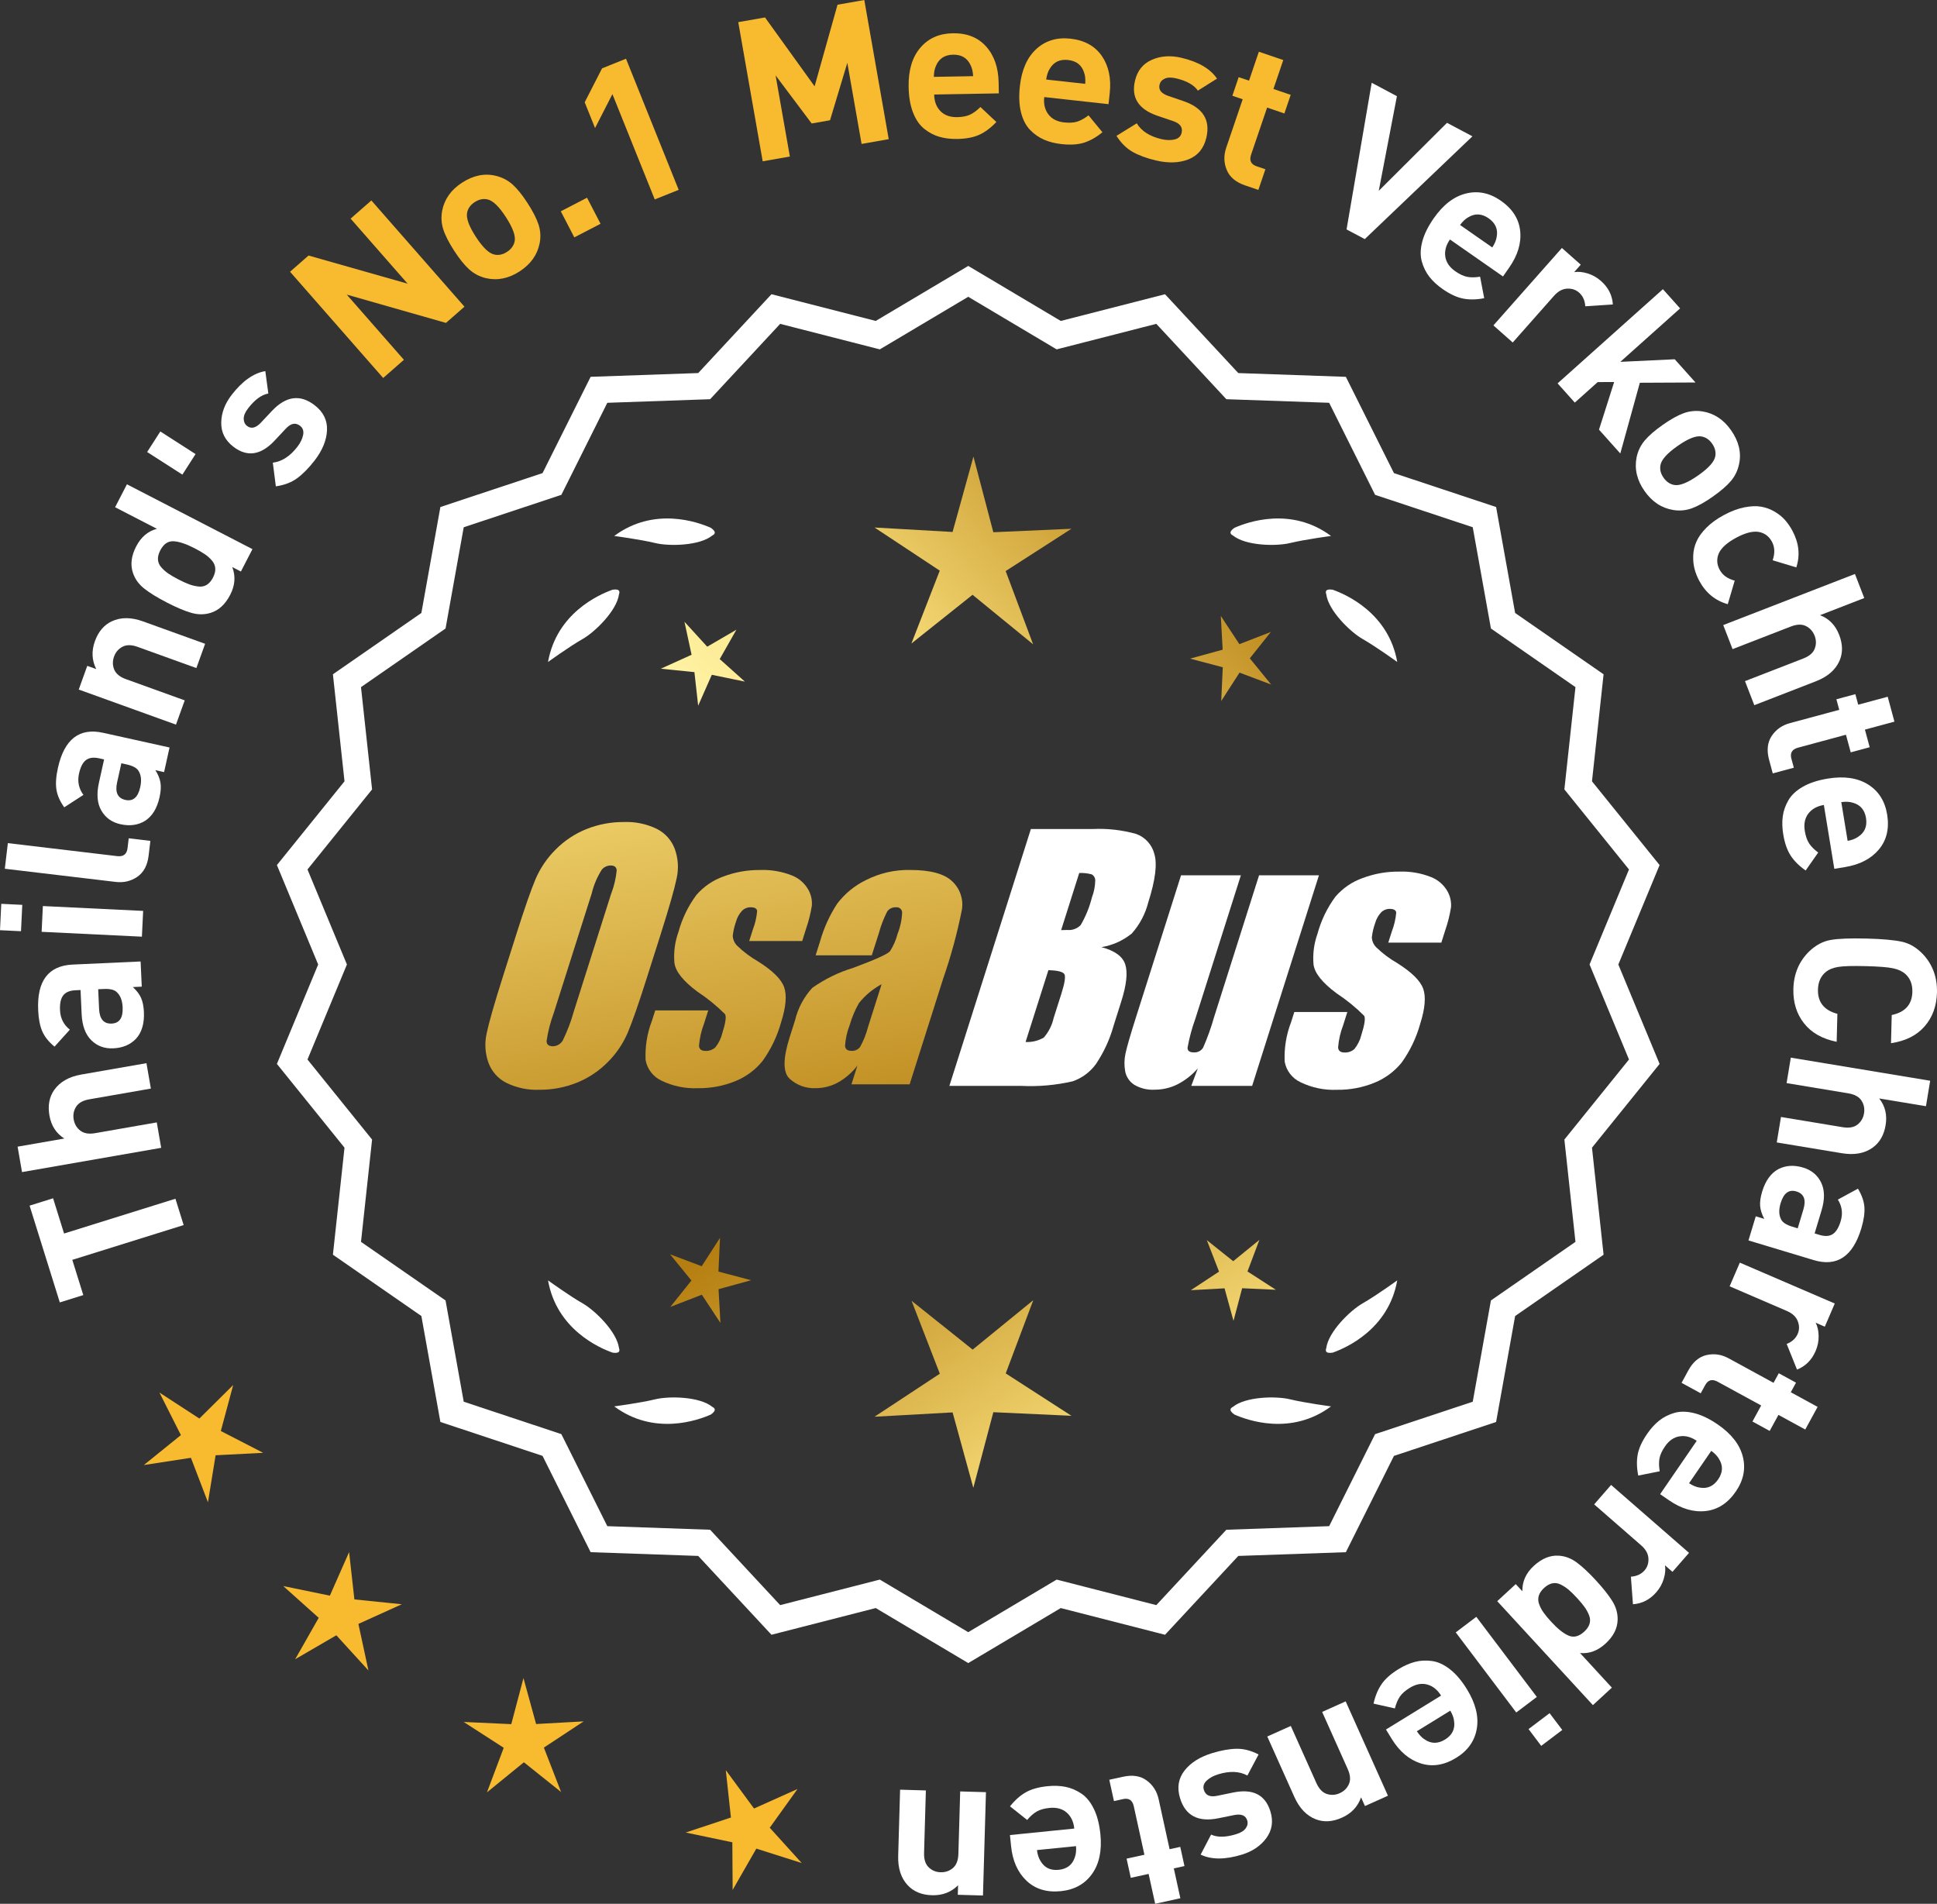 <?xml version="1.0" encoding="UTF-8"?>
<svg id="Layer_2" data-name="Layer 2" xmlns="http://www.w3.org/2000/svg" xmlns:xlink="http://www.w3.org/1999/xlink" viewBox="0 0 175.732 172.689">
  <rect x="0" y="0" width="175.732" height="172.689" fill="#333333" stroke="none"/>
  <defs>
    <style>
      .cls-1 {
        fill: url(#linear-gradient-8);
      }

      .cls-2 {
        fill: url(#linear-gradient-7);
      }

      .cls-3 {
        fill: url(#linear-gradient-5);
      }

      .cls-4 {
        fill: url(#linear-gradient-6);
      }

      .cls-5 {
        fill: url(#linear-gradient-9);
      }

      .cls-6 {
        fill: url(#linear-gradient-4);
      }

      .cls-7 {
        fill: url(#linear-gradient-3);
      }

      .cls-8 {
        fill: url(#linear-gradient-2);
      }

      .cls-9 {
        fill: url(#linear-gradient);
      }

      .cls-10 {
        fill: #f8ba2f;
      }

      .cls-11 {
        fill: #fff;
      }
    </style>
    <linearGradient id="linear-gradient" x1="114.195" y1="197.114" x2="62.77" y2="114.594" gradientUnits="userSpaceOnUse">
      <stop offset="0" stop-color="#f9df7b"/>
      <stop offset=".279" stop-color="#b57e10"/>
      <stop offset=".323" stop-color="#c89d38"/>
      <stop offset=".417" stop-color="#efda86"/>
      <stop offset=".46" stop-color="#fff3a6"/>
      <stop offset=".642" stop-color="#f9df7b"/>
      <stop offset="1" stop-color="#b57e10"/>
    </linearGradient>
    <linearGradient id="linear-gradient-2" x1="127.443" y1="188.858" x2="76.018" y2="106.339" xlink:href="#linear-gradient"/>
    <linearGradient id="linear-gradient-3" x1="148.97" y1="175.443" x2="97.545" y2="92.923" xlink:href="#linear-gradient"/>
    <linearGradient id="linear-gradient-4" x1="48.758" y1="65.064" x2="80.45" y2="236.082" gradientUnits="userSpaceOnUse">
      <stop offset="0" stop-color="#f9df7b"/>
      <stop offset=".279" stop-color="#b57e10"/>
      <stop offset=".284" stop-color="#e5c25b"/>
      <stop offset=".286" stop-color="#f9df7b"/>
      <stop offset=".46" stop-color="#fff3a6"/>
      <stop offset=".642" stop-color="#f9df7b"/>
      <stop offset="1" stop-color="#b57e10"/>
    </linearGradient>
    <linearGradient id="linear-gradient-5" x1="61.266" y1="62.746" x2="92.958" y2="233.764" xlink:href="#linear-gradient-4"/>
    <linearGradient id="linear-gradient-6" x1="73.891" y1="60.406" x2="105.583" y2="231.424" xlink:href="#linear-gradient-4"/>
    <linearGradient id="linear-gradient-7" x1="53.205" y1="114.465" x2="118.981" y2="53.472" xlink:href="#linear-gradient"/>
    <linearGradient id="linear-gradient-8" x1="30.985" y1="90.503" x2="96.762" y2="29.51" xlink:href="#linear-gradient"/>
    <linearGradient id="linear-gradient-9" x1="38.041" y1="98.112" x2="103.818" y2="37.119" xlink:href="#linear-gradient"/>
  </defs>
  <g id="Layer_1-2" data-name="Layer 1">
    <g>
      <g>
        <polygon class="cls-10" points="21.157 125.632 18.088 128.674 14.466 126.317 16.411 130.176 13.05 132.892 17.321 132.235 18.866 136.271 19.56 132.006 23.876 131.783 20.034 129.805 21.157 125.632"/>
        <polygon class="cls-10" points="32.152 145.081 31.672 140.787 29.927 144.74 25.695 143.869 28.915 146.751 26.779 150.507 30.514 148.335 33.427 151.527 32.515 147.303 36.451 145.52 32.152 145.081"/>
        <polygon class="cls-10" points="48.637 156.384 47.491 152.217 46.385 156.395 42.069 156.197 45.7 158.539 44.178 162.584 47.528 159.854 50.904 162.551 49.343 158.522 52.951 156.144 48.637 156.384"/>
        <polygon class="cls-10" points="69.834 165.791 72.352 162.279 68.409 164.048 65.847 160.568 66.312 164.865 62.21 166.226 66.44 167.112 66.468 171.434 68.617 167.685 72.735 168.994 69.834 165.791"/>
      </g>
      <g>
        <path class="cls-11" d="M87.843,150.493l-8.345-4.961-9.405,2.409-6.61-7.111-9.703-.338-4.338-8.685-9.214-3.058-1.716-9.556-7.98-5.53,1.046-9.652-6.098-7.554,3.723-8.967-3.723-8.967,6.098-7.554-1.046-9.652,7.98-5.53,1.716-9.556,9.214-3.058,4.338-8.685,9.703-.338,6.61-7.111,9.405,2.409,8.345-4.961,8.345,4.961,9.405-2.409,6.61,7.111,9.703.338,4.338,8.685,9.214,3.058,1.716,9.556,7.98,5.53-1.046,9.652,6.098,7.554-3.723,8.967,3.723,8.967-6.098,7.554,1.046,9.652-7.98,5.53-1.716,9.556-9.214,3.058-4.338,8.685-9.703.338-6.61,7.111-9.405-2.409-8.345,4.961ZM79.772,143.617l8.07,4.797,8.07-4.797,9.095,2.329,6.392-6.877,9.383-.327,4.195-8.399,8.91-2.957,1.659-9.241,7.716-5.348-1.011-9.334,5.897-7.305-3.6-8.671,3.6-8.671-5.897-7.305,1.011-9.334-7.716-5.348-1.659-9.241-8.91-2.957-4.195-8.399-9.383-.327-6.392-6.877-9.095,2.329-8.07-4.797-8.07,4.797-9.095-2.329-6.392,6.877-9.383.327-4.195,8.399-8.91,2.957-1.659,9.241-7.716,5.348,1.011,9.334-5.897,7.305,3.6,8.671-3.6,8.671,5.897,7.305-1.011,9.334,7.716,5.348,1.659,9.241,8.91,2.957,4.195,8.399,9.383.327,6.392,6.877,9.095-2.329Z"/>
        <path class="cls-11" d="M87.843,150.854l-.159-.094-8.234-4.896-9.459,2.423-6.647-7.151-9.759-.34-4.363-8.735-9.268-3.076-1.726-9.611-8.025-5.562,1.052-9.708-6.133-7.598,3.744-9.018-3.744-9.019,6.133-7.598-1.052-9.708,8.025-5.562,1.726-9.611,9.268-3.075,4.363-8.735,9.759-.341,6.647-7.151,9.459,2.423,8.394-4.989.159.094,8.233,4.896,9.459-2.423,6.648,7.151,9.758.341,4.364,8.735,9.267,3.075,1.726,9.611,8.025,5.562-1.052,9.708,6.134,7.598-3.744,9.019,3.744,9.018-6.134,7.598,1.052,9.708-8.025,5.562-1.726,9.611-9.267,3.076-4.364,8.735-9.758.34-6.648,7.151-9.459-2.423-8.393,4.99ZM79.545,145.198l.111.065,8.187,4.868,8.297-4.934,9.352,2.396,6.572-7.071.129-.004,9.518-.332,4.313-8.636.123-.04,9.038-3.001,1.706-9.5,7.934-5.499-1.04-9.597,6.063-7.512-3.701-8.914,3.701-8.915-6.063-7.512,1.04-9.597-7.934-5.499-1.706-9.5-9.161-3.04-4.313-8.636-9.646-.337-6.572-7.071-9.352,2.396-.111-.065-8.186-4.867-8.298,4.933-9.352-2.396-6.571,7.071-.129.004-9.519.333-4.312,8.636-.123.04-9.039,3-1.706,9.5-7.934,5.499,1.04,9.597-6.062,7.512,3.701,8.915-3.701,8.914,6.062,7.512-1.04,9.597,7.934,5.499,1.706,9.5,9.162,3.041,4.312,8.636,9.647.336,6.571,7.071,9.352-2.396ZM87.843,148.775l-8.118-4.826-9.148,2.344-6.43-6.917-9.438-.329-4.221-8.448-8.963-2.976-1.669-9.296-7.763-5.379,1.018-9.39-5.932-7.348,3.621-8.723-3.621-8.723,5.932-7.349-1.018-9.389,7.763-5.38,1.669-9.296,8.963-2.975,4.221-8.449,9.438-.329,6.43-6.916,9.148,2.343,8.118-4.826,8.118,4.826,9.148-2.343,6.43,6.916,9.438.329,4.221,8.449,8.964,2.975,1.669,9.296,7.762,5.38-1.018,9.389,5.933,7.349-3.621,8.723,3.621,8.723-5.933,7.348,1.018,9.39-7.762,5.379-1.669,9.296-8.964,2.976-4.221,8.448-9.438.329-6.43,6.917-9.148-2.344-8.118,4.826ZM79.82,143.283l.111.065,7.911,4.704,8.022-4.77,9.041,2.316,6.354-6.837.129-.004,9.197-.321,4.17-8.349.123-.04,8.735-2.9,1.649-9.185,7.67-5.316-1.006-9.278,5.862-7.262-3.578-8.619,3.578-8.619-5.862-7.263,1.006-9.277-7.67-5.317-1.649-9.185-8.858-2.939-4.17-8.35-9.326-.325-6.354-6.836-9.041,2.315-.111-.065-7.911-4.704-8.022,4.77-9.041-2.315-6.354,6.836-.129.004-9.198.321-4.17,8.35-.123.04-8.734,2.899-1.649,9.185-7.671,5.317,1.006,9.277-5.861,7.263,3.578,8.619-3.578,8.619,5.861,7.262-1.006,9.278,7.671,5.316,1.649,9.185,8.857,2.94,4.17,8.349,9.327.325,6.354,6.837,9.041-2.316Z"/>
      </g>
      <g>
        <polygon class="cls-9" points="65.181 115.344 65.321 112.283 63.661 114.858 60.793 113.778 62.729 116.154 60.816 118.548 63.673 117.44 65.359 119.999 65.189 116.94 68.143 116.127 65.181 115.344"/>
        <polygon class="cls-8" points="93.742 117.939 88.243 122.421 82.701 117.993 85.264 124.608 79.34 128.51 86.423 128.117 88.304 134.957 90.119 128.099 97.205 128.424 91.243 124.579 93.742 117.939"/>
        <polygon class="cls-7" points="113.177 115.333 114.257 112.466 111.881 114.402 109.487 112.489 110.595 115.346 108.036 117.032 111.095 116.862 111.908 119.816 112.691 116.854 115.752 116.994 113.177 115.333"/>
      </g>
      <g>
        <path class="cls-11" d="M111.851,127.618c-.114.057-.184.124-.207.201-.001.001-.002.002-.003.003.001 0.0.001 0.0.002.001-.036.131.066.291.35.488,1.179.524,5.149,1.947,8.764-.74,0,0-2.348-.308-3.726-.643-1.249-.304-4.027-.256-5.179.691Z"/>
        <path class="cls-11" d="M120.31,122.58c0.0.001-0.0.003,0,.004.001-0.0.001-0.0.002-.001.063.12.248.166.589.115,1.217-.428,5.08-2.121,5.862-6.557,0,0-1.918,1.389-3.15,2.091-1.117.637-3.103,2.579-3.29,4.059-.043.12-.049.217-.013.288Z"/>
      </g>
      <g>
        <path class="cls-11" d="M64.631,127.618c.114.057.184.124.207.201.001.001.002.002.003.003-.001 0-.001 0-.002.001.036.131-.066.291-.35.488-1.179.524-5.149,1.947-8.764-.74,0,0,2.348-.308,3.726-.643,1.249-.304,4.027-.256,5.179.691Z"/>
        <path class="cls-11" d="M56.172,122.58c-0.0.001 0.0.003,0,.004-.001-0-.001-0-.002-.001-.063.12-.248.166-.589.115-1.217-.428-5.08-2.121-5.862-6.557,0,0,1.918,1.389,3.15,2.091,1.117.637,3.103,2.579,3.29,4.059.043.12.049.217.013.288Z"/>
      </g>
      <g>
        <path class="cls-11" d="M64.631,48.57c.114-.057.184-.124.207-.201.001-.001.002-.002.003-.003-.001-0-.001-0-.002-.001.036-.131-.066-.291-.35-.488-1.179-.524-5.149-1.947-8.764.74,0,0,2.348.308,3.726.643,1.249.304,4.027.256,5.179-.691Z"/>
        <path class="cls-11" d="M56.172,53.609c-0-.001 0-.003,0-.004-.001 0-.001 0-.002.001-.063-.12-.248-.166-.589-.115-1.217.428-5.08,2.121-5.862,6.557,0,0,1.918-1.389,3.15-2.091,1.117-.637,3.103-2.579,3.29-4.059.043-.12.049-.217.013-.288Z"/>
      </g>
      <g>
        <path class="cls-11" d="M111.851,48.57c-.114-.057-.184-.124-.207-.201-.001-.001-.002-.002-.003-.003.001-0.0.001-0.0.002-.001-.036-.131.066-.291.35-.488,1.179-.524,5.149-1.947,8.764.74,0,0-2.348.308-3.726.643-1.249.304-4.027.256-5.179-.691Z"/>
        <path class="cls-11" d="M120.31,53.609c0-.001-0-.003,0-.004.001 0.0.001 0.0.002.001.063-.12.248-.166.589-.115,1.217.428,5.08,2.121,5.862,6.557,0,0-1.918-1.389-3.15-2.091-1.117-.637-3.103-2.579-3.29-4.059-.043-.12-.049-.217-.013-.288Z"/>
      </g>
      <g id="Group_4" data-name="Group 4">
        <g id="Group_1" data-name="Group 1">
          <path id="Path_1" data-name="Path 1" class="cls-6" d="M58.684,88.701c-.743,2.341-1.321,3.999-1.734,4.975-.429.998-1.045,1.904-1.814,2.67-.793.803-1.741,1.435-2.787,1.858-1.09.438-2.256.658-3.431.648-1.017.039-2.027-.171-2.945-.611-.769-.376-1.363-1.035-1.657-1.839-.308-.854-.365-1.778-.165-2.663.198-.958.677-2.638,1.438-5.039l1.265-3.987c.743-2.341,1.321-3.999,1.734-4.975.429-.998,1.045-1.904,1.814-2.67.793-.803,1.741-1.435,2.787-1.858,1.091-.437,2.256-.656,3.431-.646,1.017-.039,2.027.171,2.945.611.768.377,1.362,1.036,1.657,1.84.308.854.365,1.778.165,2.663-.198.958-.677,2.637-1.438,5.037l-1.266,3.986ZM55.458,81.043c.255-.669.42-1.369.49-2.082-.014-.303-.197-.454-.548-.454-.305.003-.593.136-.794.366-.426.665-.737,1.397-.922,2.166l-3.456,10.883c-.3.811-.515,1.65-.64,2.506,0,.319.194.476.565.476.383-.001.734-.212.915-.548.408-.836.739-1.708.988-2.604l3.398-10.71.003.003Z"/>
          <path id="Path_2" data-name="Path 2" class="cls-3" d="M72.781,85.359h-4.81l.329-1.035c.208-.538.339-1.102.391-1.676-.018-.234-.216-.351-.592-.351-.295-.003-.578.115-.785.325-.254.277-.438.611-.538.973-.15.416-.25.849-.298,1.289.015.339.158.661.399.9.569.552,1.206,1.031,1.894,1.425,1.317.827,2.106,1.604,2.367,2.33.259.728.172,1.789-.271,3.182-.35,1.263-.919,2.454-1.683,3.518-.654.81-1.504,1.439-2.469,1.829-1.077.439-2.23.656-3.393.64-1.148.051-2.29-.186-3.322-.691-.755-.353-1.289-1.052-1.43-1.873-.055-1.217.143-2.433.582-3.57l.293-.922h4.808l-.384,1.21c-.246.642-.398,1.316-.454,2.001.022.307.216.461.574.461.33.02.655-.092.903-.311.308-.381.527-.826.64-1.302.289-.911.373-1.482.251-1.712-.764-.766-1.605-1.451-2.509-2.045-1.291-.958-1.987-1.829-2.088-2.612-.083-.943.039-1.893.359-2.784.329-1.218.883-2.363,1.634-3.376.659-.761,1.503-1.338,2.45-1.676,1.062-.401,2.19-.6,3.325-.589.978-.037,1.953.127,2.864.483.631.24,1.16.689,1.498,1.273.258.444.376.955.34,1.467-.114.719-.291,1.427-.53,2.114l-.348,1.111v-.008Z"/>
          <path id="Path_3" data-name="Path 3" class="cls-4" d="M79.092,86.658h-5.095l.406-1.28c.343-1.213.869-2.366,1.559-3.42.686-.899,1.573-1.626,2.59-2.122,1.245-.636,2.629-.953,4.027-.922,1.836,0,3.11.347,3.822,1.042.696.657,1.021,1.616.867,2.561-.422,2.122-.99,4.212-1.701,6.255l-3.043,9.588h-5.279l.542-1.701c-.481.626-1.083,1.149-1.771,1.536-.626.339-1.326.515-2.038.512-.862.033-1.703-.275-2.341-.856-.611-.57-.611-1.82,0-3.75l.498-1.571c.264-1.09.8-2.096,1.558-2.923,1.131-.798,2.383-1.411,3.707-1.814,2.019-.75,3.134-1.252,3.343-1.508.313-.488.546-1.023.691-1.584.247-.621.386-1.28.41-1.948-.017-.269-.248-.473-.517-.457-.011.001-.021.002-.032.003-.317-.024-.622.121-.805.381-.322.631-.577,1.295-.761,1.979l-.638,1.997ZM79.983,89.277c-.793.427-1.493,1.009-2.056,1.712-.356.627-.637,1.293-.838,1.986-.24.612-.383,1.257-.424,1.913.033.285.223.432.582.432.297.022.586-.104.772-.337.316-.559.557-1.156.717-1.778l1.247-3.928Z"/>
        </g>
        <g id="Group_3" data-name="Group 3">
          <path id="Path_7" data-name="Path 7" class="cls-11" d="M93.519,75.197h5.641c1.319-.059,2.639.092,3.91.446.817.29,1.437.967,1.654,1.807.278.907.098,2.367-.542,4.379-.264,1.057-.78,2.035-1.503,2.849-.794.644-1.742,1.07-2.751,1.236,1.207.319,1.928.841,2.162,1.576s.11,1.862-.373,3.376l-.684,2.162c-.345,1.246-.89,2.429-1.613,3.501-.526.72-1.258,1.262-2.1,1.554-1.523.352-3.088.492-4.649.417h-6.541l7.396-23.304h-.007ZM95.117,87.995l-2.073,6.522c.579.032,1.154-.108,1.654-.402.44-.507.747-1.115.893-1.771l.691-2.173c.318-.999.411-1.603.278-1.814-.132-.212-.611-.329-1.445-.359l.003-.004ZM97.912,79.187l-1.642,5.183c.245-.011.435-.014.57-.014.446.042.887-.119,1.2-.44.459-.785.804-1.631,1.024-2.513.188-.49.289-1.008.3-1.532.004-.229-.116-.442-.314-.556-.368-.102-.75-.144-1.131-.126l-.007-.002Z"/>
          <path id="Path_8" data-name="Path 8" class="cls-11" d="M119.659,79.4l-6.061,19.1h-5.523l.596-1.588c-.519.596-1.147,1.088-1.851,1.449-.638.318-1.342.484-2.056.483-.66.041-1.318-.12-1.885-.461-.422-.281-.712-.723-.801-1.222-.094-.527-.084-1.068.03-1.591.114-.552.428-1.65.951-3.288l4.09-12.884h5.428l-4.126,12.997c-.313.861-.551,1.747-.713,2.648,0,.278.183.417.56.417.344.031.676-.137.856-.432.396-.901.729-1.829.995-2.776l4.079-12.854h5.428l.003.003Z"/>
          <path id="Path_9" data-name="Path 9" class="cls-11" d="M130.76,85.505h-4.81l.329-1.035c.208-.538.339-1.102.391-1.676-.018-.234-.216-.351-.592-.351-.295-.003-.578.115-.784.325-.254.277-.438.611-.538.973-.15.416-.249.848-.297,1.287.015.339.158.661.399.9.569.553,1.205,1.032,1.893,1.426,1.317.827,2.106,1.604,2.367,2.33.259.728.172,1.789-.271,3.182-.35,1.263-.919,2.454-1.683,3.518-.654.809-1.504,1.439-2.469,1.829-1.077.439-2.23.656-3.393.64-1.148.051-2.29-.186-3.322-.691-.755-.353-1.289-1.052-1.43-1.873-.055-1.217.143-2.433.582-3.57l.293-.922h4.81l-.384,1.211c-.246.642-.398,1.316-.454,2.001.022.307.216.461.574.461.33.02.655-.092.903-.311.308-.381.527-.826.64-1.302.289-.911.373-1.482.251-1.712-.764-.766-1.605-1.451-2.509-2.045-1.291-.958-1.987-1.829-2.088-2.612-.083-.943.039-1.893.359-2.784.329-1.218.883-2.363,1.634-3.376.659-.761,1.503-1.338,2.45-1.676,1.062-.401,2.19-.6,3.325-.589.978-.037,1.953.127,2.864.483.632.239,1.163.689,1.503,1.273.258.444.376.955.34,1.467-.114.719-.291,1.427-.53,2.114l-.351,1.108-.004-.005Z"/>
        </g>
      </g>
      <g>
        <path class="cls-11" d="M4.816,108.695l.997,3.196,10.103-3.155.746,2.388-10.103,3.155.998,3.196-2.131.665-2.742-8.779,2.132-.666Z"/>
        <path class="cls-11" d="M13.287,96.438l.401,2.306-5.586.974c-.579.102-.978.326-1.197.675s-.294.73-.221,1.144c.074.426.273.766.598,1.02s.776.331,1.355.23l5.586-.975.401,2.306-12.626,2.201-.401-2.306,4.239-.738c-.741-.468-1.189-1.163-1.351-2.086-.159-.91-.014-1.684.435-2.322.518-.736,1.339-1.202,2.461-1.398l5.905-1.029Z"/>
        <path class="cls-11" d="M12.757,87.214l.104,2.284-.81.037c.339.309.585.631.739.966.152.335.241.767.266,1.294.047,1.043-.191,1.854-.718,2.43-.517.54-1.206.83-2.069.869-.791.036-1.454-.21-1.988-.738-.536-.528-.826-1.319-.875-2.375l-.098-2.176-.469.021c-.515.023-.883.179-1.104.465-.222.287-.318.735-.29,1.347.033.731.33,1.318.891,1.762l-1.389,1.54c-.524-.432-.894-.893-1.108-1.381-.214-.489-.341-1.129-.375-1.92-.122-2.662.92-4.043,3.126-4.144l6.167-.281ZM9.412,89.709l-.504.023.081,1.779c.042.924.423,1.369,1.142,1.336.707-.032,1.039-.521.996-1.469-.027-.611-.198-1.066-.513-1.364-.215-.23-.615-.332-1.202-.306Z"/>
        <path class="cls-11" d="M2.021,82.078l-.116,2.391-1.905-.092.115-2.392,1.906.093ZM12.987,82.627l-.113,2.338-9.097-.441.112-2.337,9.098.44Z"/>
        <path class="cls-11" d="M13.642,76.275l-.157,1.322c-.105.894-.447,1.539-1.027,1.936-.578.396-1.231.551-1.958.465l-10.063-1.195.276-2.324,9.92,1.179c.56.067.873-.174.938-.722l.106-.895,1.966.234Z"/>
        <path class="cls-11" d="M15.381,67.805l-.494,2.232-.79-.176c.246.387.399.762.46,1.125.061.364.034.804-.08,1.319-.226,1.02-.667,1.739-1.325,2.158-.639.388-1.381.487-2.224.301-.773-.171-1.349-.581-1.728-1.23-.379-.648-.454-1.489-.227-2.521l.471-2.126-.457-.102c-.503-.111-.898-.058-1.188.161-.288.22-.498.627-.63,1.225-.158.715-.024,1.359.401,1.933l-1.742,1.126c-.395-.554-.631-1.095-.711-1.623-.079-.527-.034-1.178.138-1.951.575-2.601,1.941-3.663,4.097-3.186l6.028,1.334ZM11.501,69.343l-.492-.109-.386,1.74c-.198.902.053,1.431.755,1.587.692.152,1.141-.233,1.345-1.159.132-.598.086-1.081-.14-1.45-.147-.278-.508-.481-1.082-.608Z"/>
        <path class="cls-11" d="M18.609,58.398l-.793,2.201-5.333-1.923c-.554-.199-1.012-.202-1.376-.008-.363.194-.617.489-.759.884-.146.406-.142.801.014,1.182.156.382.511.672,1.063.871l5.334,1.924-.794,2.201-8.821-3.182.774-2.15.813.293c-.402-.795-.441-1.639-.121-2.53.313-.869.823-1.47,1.53-1.802.814-.383,1.757-.381,2.831.006l5.637,2.033Z"/>
        <path class="cls-11" d="M22.904,49.81l-1.049,2.031-.783-.405c.316.826.255,1.665-.187,2.518-.45.875-1.051,1.423-1.799,1.644-.561.17-1.146.165-1.756-.015s-1.347-.492-2.209-.938c-.854-.44-1.53-.857-2.029-1.25s-.842-.867-1.028-1.422c-.253-.739-.157-1.54.288-2.403.44-.854,1.068-1.387,1.882-1.603l-3.792-1.957,1.074-2.079,11.388,5.88ZM17.657,49.733c-.779-.401-1.42-.614-1.92-.637-.502-.022-.901.254-1.198.83-.154.298-.225.576-.209.834.017.258.118.493.306.704.188.212.398.398.632.561.234.161.544.341.928.539s.708.346.977.443c.267.098.543.163.831.195.285.034.539-.018.759-.154.218-.137.404-.354.559-.653.154-.298.225-.576.209-.834s-.116-.496-.301-.713-.4-.409-.646-.576-.553-.347-.926-.539Z"/>
        <path class="cls-11" d="M17.741,41.19l-1.195,1.863-3.197-2.052,1.197-1.863,3.195,2.052Z"/>
        <path class="cls-11" d="M28.547,36.759c.789.608,1.162,1.367,1.12,2.274-.041.908-.418,1.823-1.129,2.744-.529.684-1.056,1.218-1.578,1.601-.524.384-1.17.63-1.935.736l-.274-2.146c.817-.097,1.56-.576,2.228-1.44.279-.361.452-.719.522-1.074s-.022-.633-.279-.831c-.408-.315-.839-.229-1.289.256l-1.038,1.108c-1.243,1.314-2.486,1.491-3.73.529-.741-.572-1.106-1.297-1.094-2.176.012-.878.325-1.716.941-2.514.976-1.263,1.995-1.984,3.058-2.163l.274,2.031c-.618.113-1.229.56-1.83,1.338-.272.352-.406.668-.404.95s.104.5.302.654c.37.286.781.194,1.234-.274l1.017-1.08c1.28-1.361,2.574-1.536,3.885-.523Z"/>
        <path class="cls-10" d="M42.139,27.819l-1.679,1.472-9.002-2.568,5.186,5.914-1.881,1.65-8.449-9.637,1.678-1.472,8.99,2.555-5.174-5.901,1.882-1.649,8.449,9.637Z"/>
        <path class="cls-10" d="M47.863,18.423c.488.756.821,1.409,1,1.958.177.551.208,1.112.095,1.687-.208,1.05-.814,1.9-1.822,2.553-.996.646-2.016.849-3.058.608-.577-.141-1.081-.404-1.51-.792-.43-.386-.886-.952-1.368-1.698-.482-.745-.812-1.39-.985-1.935-.175-.545-.208-1.109-.1-1.694.207-1.049.809-1.896,1.807-2.542,1.026-.665,2.051-.871,3.072-.618.577.141,1.079.402,1.506.783.426.382.88.945,1.363,1.69ZM45.898,19.695c-.633-.977-1.194-1.514-1.686-1.61-.383-.081-.766.002-1.147.25-.373.241-.6.553-.682.935-.112.488.146,1.221.78,2.197.639.987,1.205,1.528,1.695,1.625.382.082.76.002,1.133-.24.382-.247.614-.562.696-.944.112-.487-.15-1.225-.79-2.212Z"/>
        <path class="cls-10" d="M54.484,20.299l-2.381,1.233-1.226-2.365,2.38-1.233,1.227,2.365Z"/>
        <path class="cls-10" d="M61.572,17.219l-2.171.872-3.84-9.553-1.575,3.077-.94-2.338,1.576-3.078,2.171-.872,4.779,11.892Z"/>
        <path class="cls-10" d="M80.629,12.623l-2.464.433-1.292-7.357-1.57,5.21-1.666.293-3.271-4.36,1.293,7.357-2.465.433-2.217-12.623,2.429-.426,4.497,6.246,2.08-7.401,2.43-.427,2.216,12.623Z"/>
        <path class="cls-10" d="M90.618,8.47l-5.867.104c.011.624.199,1.125.566,1.502.367.378.874.561,1.521.55.48-.009.873-.085,1.175-.229.304-.143.615-.373.934-.691l1.446,1.36c-.495.525-1.007.909-1.536,1.153-.53.243-1.197.372-2.001.386-.601.011-1.145-.055-1.633-.196-.488-.141-.946-.382-1.372-.723-.427-.34-.765-.832-1.017-1.477-.251-.644-.386-1.421-.401-2.333-.026-1.499.325-2.679,1.055-3.538.729-.859,1.71-1.3,2.947-1.321,1.283-.022,2.293.377,3.027,1.197.734.821,1.113,1.91,1.138,3.266l.018.99ZM88.285,6.908c-.02-.407-.097-.742-.233-1.004-.3-.643-.827-.957-1.582-.944-.757.014-1.272.347-1.549,1-.128.267-.193.604-.198,1.012l3.562-.063Z"/>
        <path class="cls-10" d="M100.57,9.449l-5.833-.644c-.068.621.056,1.142.371,1.562.316.421.796.667,1.44.738.478.052.876.026,1.194-.077.319-.104.656-.292,1.013-.567l1.261,1.534c-.557.457-1.112.773-1.67.947-.557.174-1.234.217-2.033.129-.597-.065-1.128-.199-1.595-.402-.467-.202-.891-.499-1.27-.891-.379-.393-.652-.924-.82-1.594-.167-.67-.201-1.459-.101-2.365.163-1.491.662-2.616,1.494-3.376.832-.759,1.863-1.071,3.091-.936,1.276.141,2.227.665,2.853,1.572.623.908.861,2.036.713,3.384l-.108.984ZM98.456,7.604c.031-.406-.003-.748-.104-1.025-.216-.676-.699-1.055-1.45-1.138-.752-.082-1.306.183-1.664.795-.159.248-.268.574-.324.979l3.543.39Z"/>
        <path class="cls-10" d="M109.445,12.49c-.229.97-.766,1.623-1.609,1.96-.843.337-1.832.372-2.965.105-.841-.198-1.545-.457-2.11-.775-.566-.318-1.056-.804-1.47-1.456l1.841-1.138c.425.704,1.17,1.182,2.232,1.433.443.104.842.115,1.195.032.352-.083.565-.283.641-.599.117-.502-.138-.857-.766-1.067l-1.439-.487c-1.71-.589-2.386-1.647-2.024-3.178.215-.911.724-1.543,1.528-1.896s1.697-.414,2.68-.183c1.552.366,2.63.997,3.233,1.891l-1.735,1.089c-.359-.517-1.019-.888-1.976-1.113-.433-.102-.776-.093-1.033.025-.255.118-.412.3-.47.545-.108.456.146.793.76,1.012l1.404.479c1.769.603,2.463,1.71,2.083,3.321Z"/>
        <path class="cls-10" d="M114.165,17.227l-1.209-.412c-.841-.286-1.396-.753-1.662-1.402-.269-.648-.283-1.319-.048-2.012l1.496-4.396-.938-.319.574-1.687.938.318.892-2.624,2.216.754-.893,2.624,1.567.533-.574,1.688-1.567-.533-1.45,4.26c-.182.534-.017.888.494,1.062l.801.272-.638,1.875Z"/>
        <path class="cls-11" d="M133.584,12.366l-9.767,9.323-1.652-.879,2.28-13.302,2.288,1.217-1.647,8.583,6.192-6.167,2.306,1.225Z"/>
        <path class="cls-11" d="M136.357,25.078l-4.812-3.356c-.357.512-.498,1.028-.423,1.549.076.521.381.967.912,1.338.393.274.754.442,1.085.505.331.062.717.057,1.161-.014l.373,1.95c-.708.135-1.348.146-1.92.032-.571-.113-1.188-.4-1.847-.86-.493-.343-.896-.715-1.208-1.116s-.542-.864-.687-1.391c-.147-.525-.132-1.123.041-1.791.174-.669.522-1.377,1.044-2.125.858-1.23,1.834-1.98,2.929-2.248,1.094-.269,2.147-.05,3.161.657,1.053.735,1.637,1.65,1.751,2.746.113,1.096-.218,2.2-.993,3.312l-.567.812ZM135.385,22.446c.224-.342.356-.658.399-.95.134-.696-.109-1.261-.729-1.693-.619-.433-1.232-.465-1.84-.099-.26.142-.511.376-.754.703l2.924,2.039Z"/>
        <path class="cls-11" d="M146.325,27.617l-2.502.166c-.033-.524-.22-.938-.561-1.24-.297-.263-.659-.383-1.087-.361-.428.022-.825.24-1.191.653l-3.744,4.233-1.752-1.551,6.213-7.023,1.712,1.515-.596.674c.369-.057.779-.016,1.225.122.447.139.85.367,1.209.686.665.588,1.022,1.297,1.074,2.127Z"/>
        <path class="cls-11" d="M146.999,41.134l-1.932-2.16,1.375-4.321-1.491.006-2.08,1.86-1.56-1.744,9.553-8.544,1.56,1.744-5.421,4.848,4.934-.234,1.885,2.106-5.049.024-1.773,6.415Z"/>
        <path class="cls-11" d="M155.414,45.036c-.736.517-1.377.873-1.92,1.07-.544.197-1.104.249-1.682.156-1.057-.169-1.929-.744-2.617-1.727-.682-.974-.922-1.985-.72-3.035.119-.582.364-1.095.736-1.537.371-.443.919-.919,1.647-1.429.727-.51,1.359-.861,1.897-1.056s1.102-.248,1.688-.161c1.057.168,1.926.739,2.607,1.712.701,1.003.946,2.02.729,3.05-.119.582-.362,1.093-.729,1.532s-.912.914-1.64,1.424ZM154.071,43.119c.954-.668,1.469-1.249,1.548-1.743.066-.385-.029-.764-.291-1.137-.256-.364-.575-.579-.959-.647-.492-.095-1.214.191-2.167.859-.963.675-1.484,1.26-1.562,1.754-.068.385.025.759.281,1.122.261.374.585.594.969.662.491.095,1.219-.195,2.182-.87Z"/>
        <path class="cls-11" d="M156.751,54.804c-1.137-.316-1.999-1.023-2.59-2.123-.188-.35-.329-.709-.427-1.079-.095-.371-.136-.774-.118-1.213.016-.438.115-.862.297-1.272.182-.411.482-.828.902-1.251.419-.423.951-.807,1.597-1.153.645-.346,1.26-.577,1.846-.693.583-.116,1.094-.135,1.531-.057.437.079.846.231,1.226.456.38.226.694.481.944.77.249.288.469.607.655.956.596,1.11.714,2.218.354,3.323l-2.146-.646c.219-.635.196-1.195-.064-1.681-.261-.486-.651-.781-1.169-.885-.546-.103-1.236.071-2.071.519-.846.455-1.376.937-1.593,1.448-.2.488-.171.977.091,1.463s.716.813,1.365.983l-.631,2.136Z"/>
        <path class="cls-11" d="M159.158,63.967l-.846-2.182,5.285-2.051c.549-.212.896-.511,1.043-.896.146-.385.144-.773-.008-1.165-.157-.402-.419-.696-.786-.882-.369-.186-.827-.172-1.375.041l-5.285,2.05-.847-2.182,11.948-4.635.846,2.182-4.011,1.556c.817.314,1.395.907,1.733,1.78.334.861.344,1.649.029,2.363-.364.823-1.076,1.44-2.14,1.853l-5.588,2.168Z"/>
        <path class="cls-11" d="M160.831,70.153l-.332-1.233c-.232-.857-.152-1.578.236-2.162.39-.583.938-.971,1.644-1.161l4.484-1.21-.258-.956,1.72-.465.259.956,2.676-.722.61,2.259-2.677.723.432,1.599-1.72.464-.433-1.599-4.344,1.173c-.545.146-.747.481-.606,1.002l.221.817-1.912.516Z"/>
        <path class="cls-11" d="M166.416,78.809l-.948-5.79c-.615.101-1.084.359-1.405.777-.32.417-.429.945-.323,1.585.077.474.209.851.394,1.13.188.28.459.555.819.823l-1.137,1.628c-.591-.414-1.045-.866-1.362-1.354-.316-.49-.542-1.131-.671-1.924-.098-.593-.111-1.141-.042-1.645.07-.504.242-.991.518-1.462.276-.471.715-.877,1.315-1.219.6-.341,1.351-.586,2.25-.733,1.48-.242,2.698-.064,3.653.533.956.597,1.533,1.506,1.732,2.726.208,1.267-.042,2.323-.748,3.169-.708.845-1.73,1.377-3.067,1.597l-.978.159ZM167.625,76.276c.401-.078.721-.203.96-.376.594-.389.828-.956.706-1.702s-.526-1.209-1.212-1.389c-.282-.088-.626-.104-1.03-.05l.576,3.517Z"/>
        <path class="cls-11" d="M166.63,94.5c-1.303-.262-2.291-.821-2.964-1.679-.675-.857-.995-1.897-.964-3.122.035-1.367.516-2.501,1.438-3.401.602-.573,1.256-.919,1.962-1.039s1.784-.161,3.235-.124c1.451.038,2.526.135,3.225.291.698.155,1.333.535,1.906,1.138.876.947,1.297,2.104,1.262,3.472-.032,1.224-.407,2.246-1.124,3.068-.719.822-1.733,1.33-3.046,1.523l.065-2.555c1.219-.257,1.843-.955,1.872-2.094.018-.685-.19-1.224-.624-1.619-.271-.247-.641-.422-1.112-.523-.472-.103-1.302-.169-2.487-.199-1.188-.031-2.021-.008-2.497.07-.475.078-.854.232-1.138.466-.453.372-.688.9-.706,1.584-.03,1.152.557,1.888,1.762,2.206l-.065,2.537Z"/>
        <path class="cls-11" d="M161.194,103.628l.383-2.309,5.594.927c.579.096,1.031.016,1.354-.241s.518-.593.586-1.007c.071-.426-.005-.812-.228-1.16-.223-.347-.623-.568-1.203-.664l-5.594-.927.383-2.309,12.643,2.095-.382,2.309-4.244-.703c.543.686.737,1.49.585,2.414-.15.911-.544,1.594-1.178,2.049-.732.523-1.66.692-2.784.506l-5.914-.979Z"/>
        <path class="cls-11" d="M158.628,112.518l.661-2.188.774.233c-.217-.403-.342-.789-.375-1.156-.032-.367.026-.804.179-1.31.301-.999.796-1.684,1.484-2.053.666-.339,1.412-.383,2.24-.134.757.229,1.3.682,1.63,1.357.329.675.341,1.519.036,2.529l-.628,2.086.447.135c.494.148.893.125,1.196-.071.305-.197.544-.589.721-1.175.212-.701.126-1.353-.255-1.957l1.821-.992c.352.582.547,1.139.586,1.672.04.531-.054,1.177-.281,1.936-.771,2.551-2.211,3.507-4.325,2.87l-5.912-1.782ZM162.613,111.274l.482.146.514-1.706c.268-.885.057-1.431-.634-1.639-.678-.204-1.153.147-1.427,1.055-.178.587-.167,1.071.03,1.457.127.289.471.518,1.034.688Z"/>
        <path class="cls-11" d="M163.032,124.233l-.938-2.325c.488-.194.823-.501,1.004-.92.156-.363.157-.745.003-1.145-.155-.4-.486-.709-.993-.928l-5.19-2.235.926-2.148,8.613,3.709-.904,2.1-.826-.356c.17.334.258.735.266,1.202.008.468-.083.922-.273,1.362-.352.815-.913,1.377-1.686,1.685Z"/>
        <path class="cls-11" d="M152.559,125.433l.611-1.122c.426-.779.981-1.246,1.665-1.398.686-.152,1.349-.054,1.991.297l4.077,2.224.475-.868,1.563.853-.474.869,2.434,1.328-1.121,2.054-2.433-1.327-.794,1.454-1.564-.854.793-1.454-3.95-2.155c-.495-.27-.871-.168-1.13.307l-.406.742-1.737-.948Z"/>
        <path class="cls-11" d="M150.612,135.535l3.321-4.838c-.515-.354-1.033-.49-1.553-.41-.52.079-.964.387-1.33.92-.271.396-.438.76-.497,1.09-.059.33-.053.717.022,1.161l-1.948.388c-.14-.707-.154-1.348-.047-1.92.11-.573.393-1.191.848-1.854.339-.495.708-.9,1.106-1.216.399-.315.861-.549,1.386-.698s1.122-.139,1.792.029c.67.169,1.382.512,2.133,1.027,1.236.85,1.993,1.82,2.27,2.912s.065,2.147-.634,3.167c-.728,1.059-1.638,1.648-2.732,1.771-1.096.121-2.202-.201-3.32-.969l-.816-.561ZM153.237,134.542c.343.222.661.352.954.393.696.13,1.259-.118,1.687-.741s.456-1.236.085-1.841c-.143-.259-.38-.508-.709-.749l-2.017,2.938Z"/>
        <path class="cls-11" d="M148.147,145.52l-.186-2.501c.526-.036.938-.227,1.237-.57.261-.298.378-.661.353-1.089-.024-.428-.245-.823-.661-1.186l-4.262-3.714,1.536-1.764,7.071,6.161-1.502,1.723-.679-.591c.061.37.022.778-.112,1.227-.136.446-.36.852-.676,1.214-.584.669-1.291,1.032-2.12,1.09Z"/>
        <path class="cls-11" d="M135.833,145.242l1.681-1.549.599.649c-.016-.884.33-1.651,1.038-2.302.724-.666,1.475-.975,2.254-.926.585.033,1.133.238,1.644.616.51.378,1.096.925,1.754,1.64.649.706,1.143,1.329,1.477,1.87.334.54.493,1.103.478,1.688-.016.78-.38,1.5-1.096,2.158-.706.65-1.478.937-2.315.859l2.889,3.14-1.721,1.584-8.68-9.429ZM140.735,147.113c.593.645,1.122,1.063,1.585,1.257.464.193.935.07,1.411-.368.247-.228.407-.465.48-.713.075-.248.061-.503-.044-.766-.104-.264-.237-.512-.402-.743s-.394-.507-.687-.824c-.292-.318-.547-.568-.765-.752-.217-.183-.455-.339-.713-.469s-.514-.168-.765-.114c-.254.053-.504.193-.751.421-.248.228-.408.465-.481.713-.074.247-.062.505.038.772.099.267.234.521.408.762.172.24.4.516.685.824Z"/>
        <path class="cls-11" d="M132.07,148.071l1.867-1.411,5.49,7.268-1.867,1.41-5.49-7.267ZM138.675,156.843l1.91-1.443,1.15,1.522-1.91,1.443-1.15-1.522Z"/>
        <path class="cls-11" d="M125.742,156.882l4.997-3.075c-.327-.531-.745-.867-1.253-1.005-.509-.139-1.038-.038-1.59.302-.408.252-.707.517-.896.795-.188.277-.339.634-.451,1.07l-1.937-.436c.158-.704.403-1.295.735-1.774s.841-.93,1.525-1.351c.512-.314,1.013-.535,1.505-.662s1.01-.152,1.549-.076c.541.076,1.083.327,1.627.754.544.426,1.055,1.027,1.533,1.804.786,1.277,1.084,2.472.894,3.582s-.812,1.989-1.864,2.637c-1.094.673-2.166.844-3.216.511s-1.932-1.077-2.641-2.231l-.519-.844ZM128.542,157.039c.225.341.463.589.713.745.585.401,1.2.403,1.844.007s.918-.945.824-1.648c-.025-.294-.142-.618-.345-.972l-3.036,1.868Z"/>
        <path class="cls-11" d="M114.972,157.516l2.135-.957,2.319,5.175c.24.536.557.867.949.994s.78.104,1.163-.067c.395-.177.674-.453.841-.83.166-.377.13-.834-.112-1.371l-2.317-5.174,2.134-.957,3.836,8.559-2.086.935-.354-.789c-.293.842-.872,1.457-1.738,1.845-.843.378-1.628.428-2.358.149-.842-.32-1.493-1.001-1.96-2.041l-2.451-5.47Z"/>
        <path class="cls-11" d="M107.06,163.115c-.292-.952-.158-1.786.4-2.504.559-.717,1.394-1.245,2.506-1.586.827-.253,1.565-.385,2.215-.396s1.316.161,2.002.516l-1.015,1.911c-.723-.394-1.606-.431-2.65-.11-.437.134-.785.325-1.048.575-.262.249-.347.529-.251.839.151.493.551.672,1.2.536l1.487-.305c1.773-.355,2.891.219,3.351,1.722.273.896.153,1.697-.363,2.408-.518.71-1.258,1.213-2.221,1.509-1.525.467-2.774.467-3.746-.001l.949-1.816c.571.265,1.327.253,2.268-.035.425-.13.718-.311.878-.542.163-.231.205-.468.131-.709-.137-.447-.525-.61-1.165-.489l-1.454.294c-1.83.373-2.989-.232-3.474-1.816Z"/>
        <path class="cls-11" d="M100.639,161.439l1.249-.273c.867-.19,1.582-.077,2.146.34.565.417.926.982,1.082,1.697l.994,4.537.968-.212.381,1.74-.966.212.593,2.708-2.286.501-.594-2.708-1.617.354-.382-1.74,1.618-.354-.964-4.396c-.121-.551-.445-.769-.973-.652l-.826.181-.424-1.934Z"/>
        <path class="cls-11" d="M91.624,166.456l5.838-.59c-.062-.621-.292-1.104-.688-1.45-.398-.346-.919-.486-1.563-.421-.477.048-.861.156-1.152.324-.29.168-.581.424-.872.767l-1.554-1.236c.449-.563.928-.989,1.436-1.275.509-.287,1.162-.47,1.962-.551.598-.061,1.146-.041,1.644.06.499.101.974.303,1.427.606.454.305.832.767,1.135,1.388.305.62.502,1.384.594,2.292.151,1.492-.101,2.696-.757,3.613-.654.916-1.598,1.437-2.826,1.561-1.278.129-2.317-.185-3.117-.942s-1.27-1.811-1.404-3.159l-.1-.985ZM94.076,167.818c.054.404.159.731.317.98.352.616.903.887,1.655.811.753-.076,1.239-.451,1.461-1.125.104-.275.143-.617.113-1.024l-3.547.358Z"/>
        <path class="cls-11" d="M81.66,162.34l2.339.068-.164,5.667c-.017.588.124,1.024.422,1.309.297.285.656.434,1.076.445.432.013.805-.114,1.119-.382.313-.267.479-.694.497-1.282l.163-5.667,2.338.067-.271,9.374-2.284-.066.024-.863c-.631.63-1.42.932-2.367.904-.924-.027-1.653-.324-2.189-.893-.617-.653-.91-1.551-.876-2.689l.173-5.992Z"/>
      </g>
      <g>
        <polygon class="cls-2" points="113.386 59.717 115.299 57.323 112.442 58.43 110.756 55.871 110.926 58.931 107.972 59.743 110.934 60.527 110.794 63.588 112.455 61.013 115.322 62.092 113.386 59.717"/>
        <polygon class="cls-1" points="66.81 57.121 64.161 58.661 62.096 56.398 62.743 59.393 59.952 60.658 63 60.968 63.34 64.014 64.578 61.21 67.579 61.828 65.296 59.785 66.81 57.121"/>
        <polygon class="cls-5" points="90.118 48.278 88.314 41.417 86.422 48.254 79.34 47.85 85.258 51.762 82.686 58.373 88.234 53.953 93.727 58.443 91.238 51.8 97.205 47.963 90.118 48.278"/>
      </g>
    </g>
  </g>
</svg>